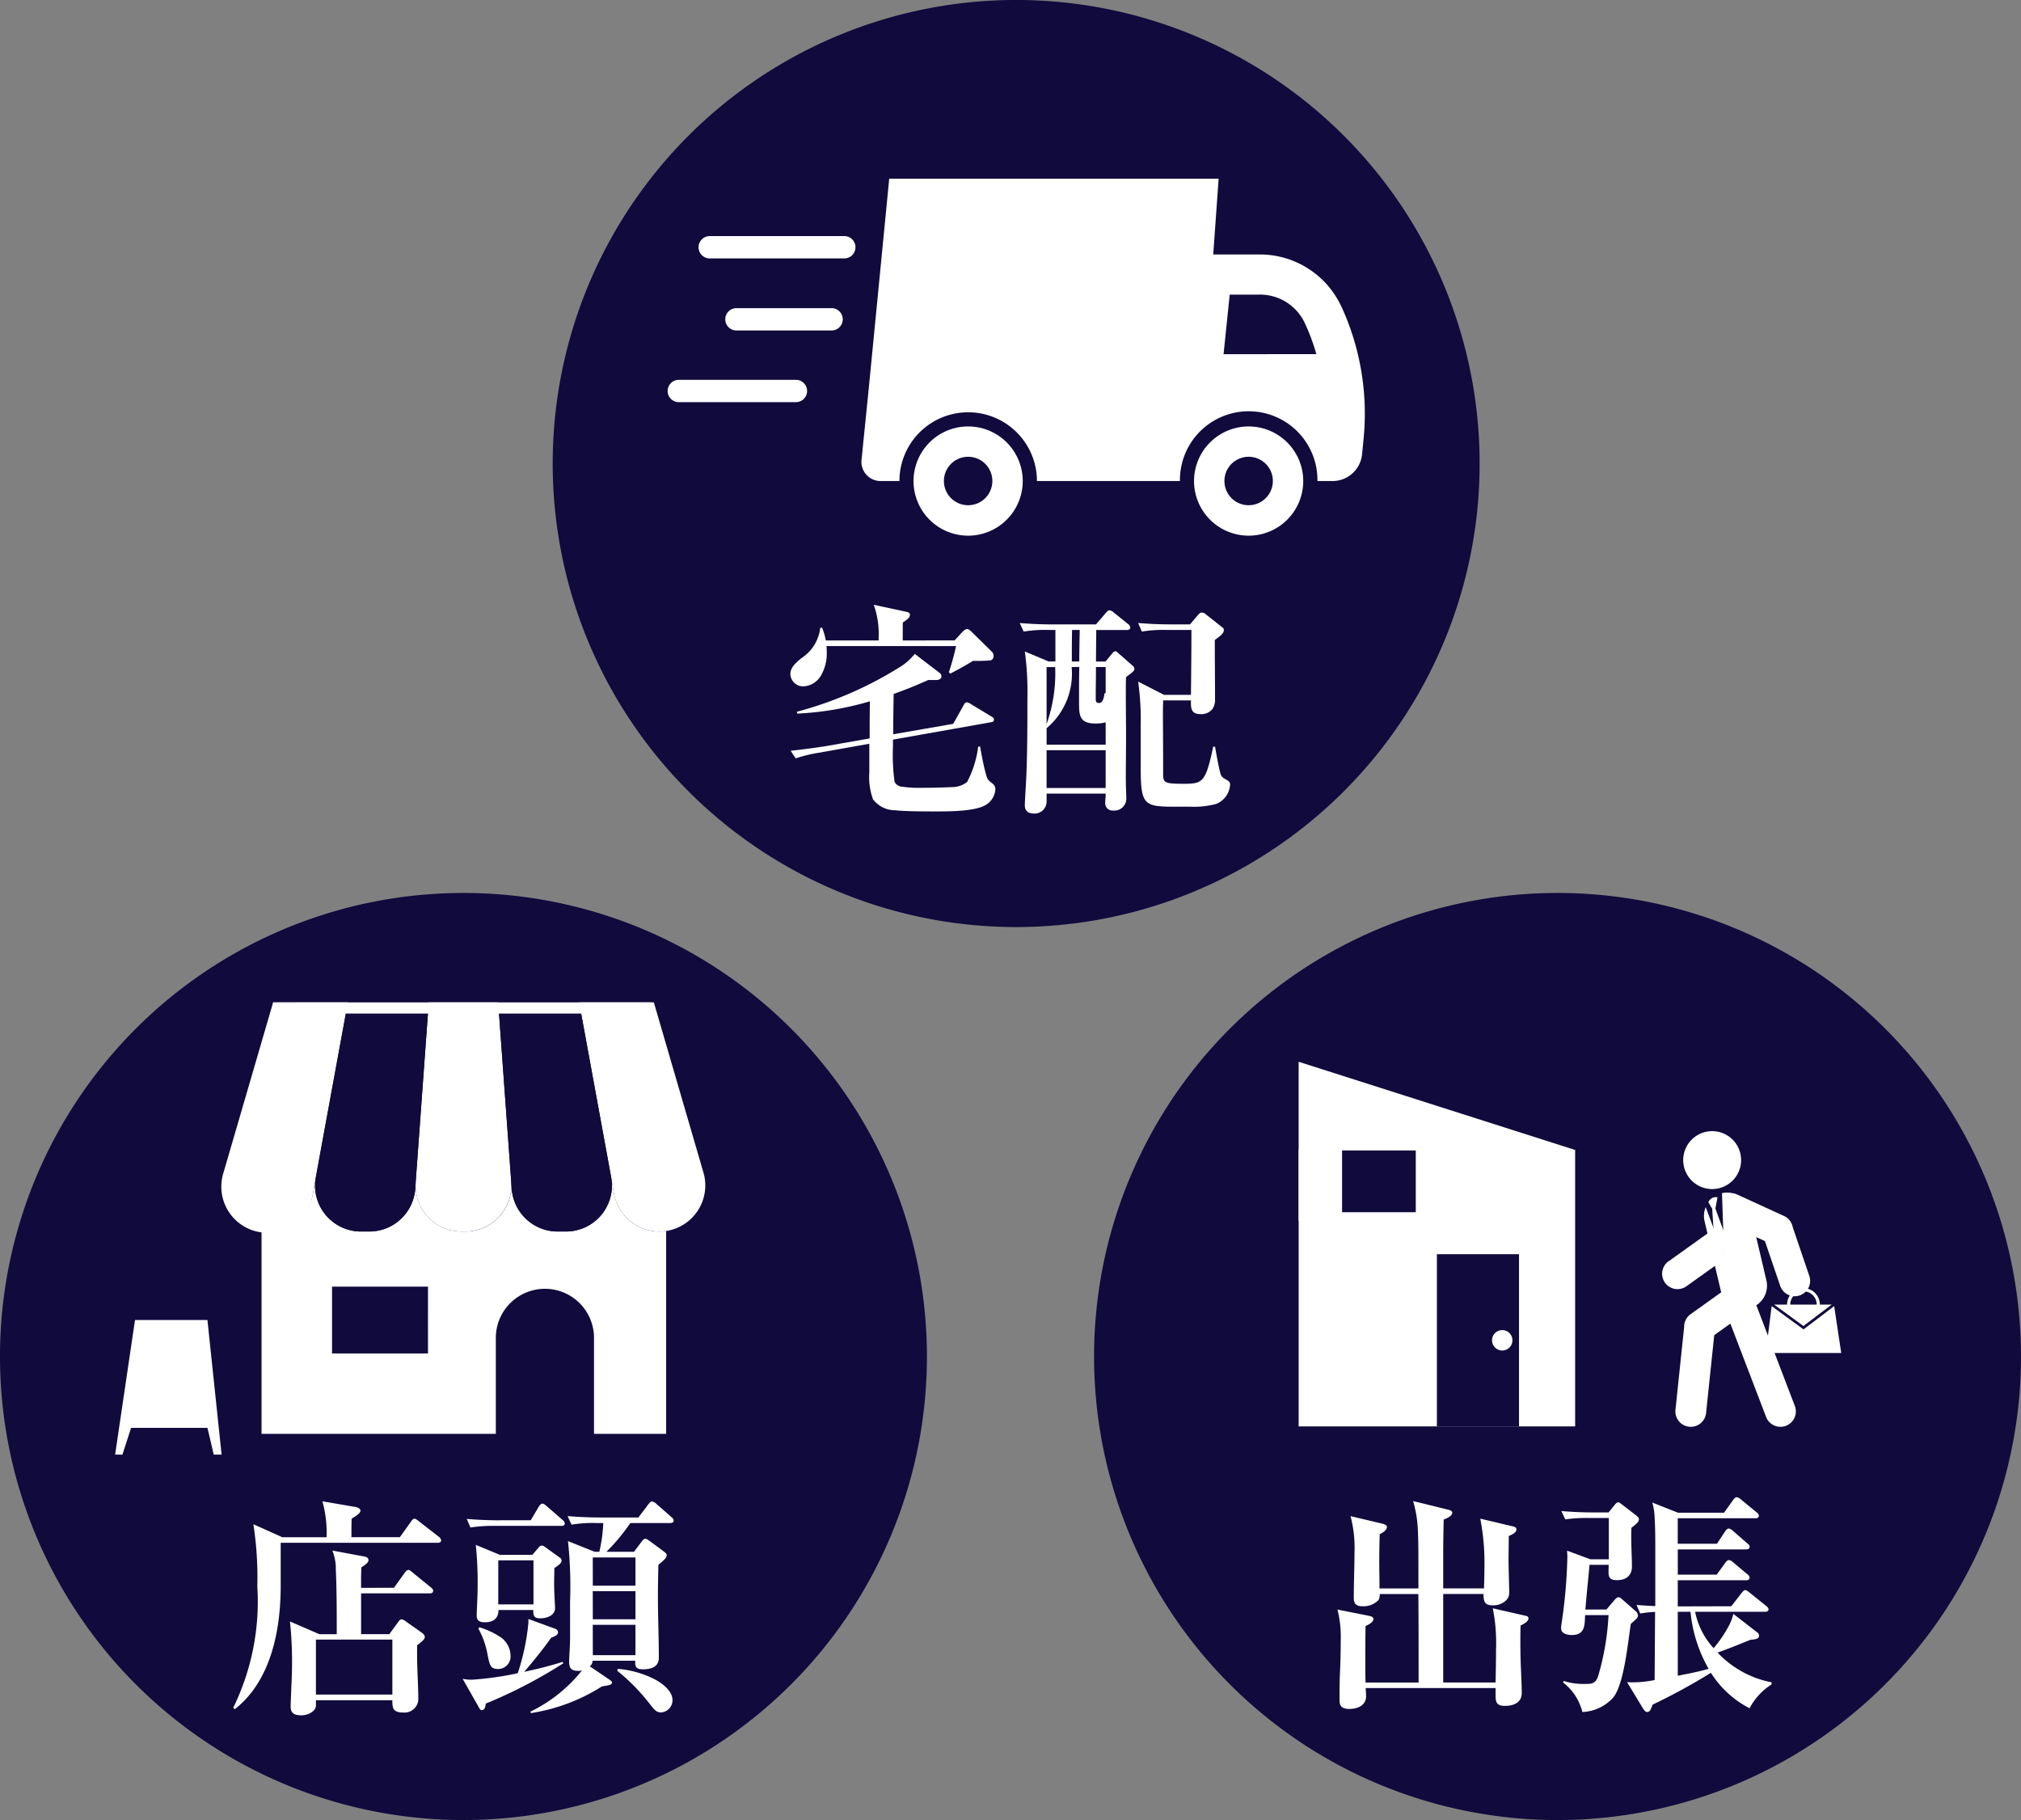 <svg xmlns="http://www.w3.org/2000/svg" width="136" height="122.458" viewBox="0 0 136 122.458">
  <rect x="0" y="0" width="136" height="122.458" fill="#808080" stroke="none"/>
  <g id="point_image_03" transform="translate(875 -1532.987)">
    <path id="パス_230" data-name="パス 230" d="M128.447,31.189A31.188,31.188,0,1,1,97.259,0a31.188,31.188,0,0,1,31.188,31.188" transform="translate(-903.878 1532.986)" fill="#110a3d"/>
    <path id="パス_231" data-name="パス 231" d="M62.376,137.918A31.188,31.188,0,1,1,31.188,106.73a31.188,31.188,0,0,1,31.188,31.188" transform="translate(-875 1486.338)" fill="#110a3d"/>
    <path id="パス_232" data-name="パス 232" d="M93.317,28.221h-9.06a.748.748,0,1,0,0,1.5h9.06a.748.748,0,1,0,0-1.5" transform="translate(-911.499 1520.652)" fill="#fff"/>
    <path id="パス_233" data-name="パス 233" d="M88.447,45.4H80.562a.748.748,0,1,0,0,1.5h7.884a.748.748,0,1,0,0-1.5" transform="translate(-909.884 1513.144)" fill="#fff"/>
    <path id="パス_234" data-name="パス 234" d="M93.857,36.832H87.451a.748.748,0,0,0,0,1.5h6.406a.748.748,0,1,0,0-1.5" transform="translate(-912.895 1516.889)" fill="#fff"/>
    <path id="パス_235" data-name="パス 235" d="M146.41,50.972a3.674,3.674,0,1,0,3.674,3.674,3.674,3.674,0,0,0-3.674-3.674m0,5.3a1.63,1.63,0,1,1,1.63-1.63,1.632,1.632,0,0,1-1.63,1.63" transform="translate(-937.385 1510.708)" fill="#fff"/>
    <path id="パス_236" data-name="パス 236" d="M135.24,29.892h0a6.034,6.034,0,0,0-5.555-3.435h-3.033l.363-5.1H104.848l-1.381,14.15-.054.534-.426,4.2A1.293,1.293,0,0,0,104.3,41.7h1.235a4.626,4.626,0,1,1,9.253,0h9.623a4.627,4.627,0,1,1,9.253,0h1.054a2,2,0,0,0,1.948-1.78l.1-1.028a17.262,17.262,0,0,0-1.52-9m-7.9,3.271.415-4.006h1.926a3.328,3.328,0,0,1,3.113,1.886,13.768,13.768,0,0,1,.791,2.12Z" transform="translate(-920.009 1523.653)" fill="#fff"/>
    <path id="パス_237" data-name="パス 237" d="M112.878,50.972a3.674,3.674,0,1,0,3.674,3.674,3.674,3.674,0,0,0-3.674-3.674m0,5.3a1.63,1.63,0,1,1,1.63-1.63,1.631,1.631,0,0,1-1.63,1.63" transform="translate(-922.729 1510.708)" fill="#fff"/>
    <path id="パス_238" data-name="パス 238" d="M105.534,74.678l.5-.545c.093-.094.218-.218.343-.218.109,0,.218.109.3.187L108,75.4a.425.425,0,0,1,.155.374.276.276,0,0,1-.218.25,11.34,11.34,0,0,1-1.169.031c-.5.312-1.013.592-1.528.858l-.093-.094a16.39,16.39,0,0,0,.484-1.761H96.912a3.352,3.352,0,0,1,.016.39,2.923,2.923,0,0,1-.405,1.621,1.444,1.444,0,0,1-1.154.7.856.856,0,0,1-.888-.826c0-.421.328-.732.748-1.075a2.8,2.8,0,0,0,1.263-2.043h.125a4.416,4.416,0,0,1,.249.858h3.555v-.2a5.835,5.835,0,0,0-.328-2.2l2.183.468c.124.031.249.062.249.2,0,.2-.187.328-.467.515a1.676,1.676,0,0,0-.016.281v.935Zm-5.706,4.1a20.792,20.792,0,0,1-4.88.826l-.032-.125a25.193,25.193,0,0,0,7.078-3.1,3.778,3.778,0,0,0,.857-.795l1.668,1.278a.275.275,0,0,1,.125.234c0,.234-.249.249-.437.249h-.452c-.764.343-1.527.655-2.323.935-.016.9-.031,1.809-.031,2.713l4.038-.7.67-1.2c.062-.125.14-.25.249-.25a.713.713,0,0,1,.281.125l1.34.811c.11.062.2.109.2.234s-.093.156-.2.171l-6.594,1.169v.468a13.018,13.018,0,0,0,.109,2.369.574.574,0,0,0,.483.328,7.534,7.534,0,0,0,1.325.078q1.029,0,2.058-.047a1.659,1.659,0,0,0,1.013-.343,7.007,7.007,0,0,0,.748-2.386h.125c.124.67.234,1.294.421,1.949.093.327.2.359.421.545a.474.474,0,0,1,.187.39,1.309,1.309,0,0,1-.624,1.03c-.686.451-2.51.451-3.352.451-.717,0-2.089,0-2.744-.077a1.879,1.879,0,0,1-1.512-.733,4.4,4.4,0,0,1-.249-1.824V81.631l-3.321.593a9.986,9.986,0,0,0-1.637.39L94.5,82.1c.718-.062,2.23-.28,2.479-.327l2.838-.5c0-.826,0-1.653.015-2.494" transform="translate(-916.294 1501.397)" fill="#fff"/>
    <path id="パス_239" data-name="パス 239" d="M124.3,76.387V74.266h-.452a8.647,8.647,0,0,0-1.684.109L121.9,73.8c.749.062,1.481.093,2.229.093h2.9l.655-.763c.109-.125.172-.187.249-.187a.541.541,0,0,1,.3.156l.951.764a.335.335,0,0,1,.155.234c0,.14-.124.172-.234.172h-2.058c0,.7-.015,1.419-.015,2.121h.639l.468-.562c.077-.093.124-.125.2-.125.063,0,.109.047.2.125l.936.826a.291.291,0,0,1,.14.234c0,.125-.109.218-.561.546-.016.359-.016.718-.016,1.076,0,.982.016,1.98.016,2.962,0,.92-.016,1.824-.016,2.744,0,.53.032,1.122.032,1.434a.8.8,0,0,1-.888.764.488.488,0,0,1-.531-.515c0-.124.032-.436.032-.623h-3.975v.53a.81.81,0,0,1-.873.811c-.343,0-.592-.172-.592-.531,0-.451.093-1.605.109-2.2.062-1.653.062-3.3.062-4.958a20.019,20.019,0,0,0-.171-3.212l1.605.672Zm1.092.374a4.789,4.789,0,0,1-1.684,4.115v1.107h3.975v-1.5a2.615,2.615,0,0,1-.7.078c-1.029,0-1.092-.53-1.092-1.325,0-1.466,0-1.653.016-2.479ZM123.707,80.6a10.232,10.232,0,0,0,.577-3.835h-.577Zm0,4.3h3.975V82.358h-3.975Zm2.229-10.633h-.515c-.015.7-.015,1.419-.015,2.121h.5c0-.7.016-1.42.031-2.121m1.092,2.495c0,.7-.016,1.4-.016,2.119,0,.172.016.3.218.3.265,0,.327-.343.374-.655l.078-.016V76.761Zm4.521,2.244c0,.234-.015.468-.015.7,0,.951.015,2.043.015,4.21,0,.608.032.7,1.357.7,1.294,0,1.5-.063,2.011-2.495h.125c.093.515.234,1.356.374,1.84a.539.539,0,0,0,.266.311c.28.156.374.218.374.405a1.5,1.5,0,0,1-.935,1.294,5.831,5.831,0,0,1-1.747.187h-1.107c-2.1,0-2.23-.172-2.23-2.869V80.674a17.917,17.917,0,0,0-.171-2.931l1.746.889h1.808c.016-1.45.032-2.916.032-4.366H131.8a8.728,8.728,0,0,0-1.684.109l-.249-.577c.732.062,1.481.093,2.213.093h1.278l.53-.623c.11-.125.156-.172.281-.172a.439.439,0,0,1,.28.14l1.029.811c.125.093.156.125.156.234,0,.234-.3.437-.608.655,0,1.326.016,2.651.016,3.976a1.13,1.13,0,0,1-.172.67.949.949,0,0,1-.842.343c-.576,0-.608-.39-.608-.764v-.156Z" transform="translate(-928.278 1501.106)" fill="#fff"/>
    <path id="パス_240" data-name="パス 240" d="M34.161,181.855a7.9,7.9,0,0,0-.28-2.417l2.261.39c.14.031.3.109.3.249s-.219.3-.593.53c-.015.421-.015.826-.015,1.247h3.258l.748-1.044c.062-.094.14-.2.234-.2.078,0,.157.062.3.172l1.34,1.044a.336.336,0,0,1,.156.234c0,.141-.125.171-.25.171H31.074v2.9c0,2.946-.639,6.376-3.087,8.294l-.109-.093A16.254,16.254,0,0,0,29.5,185.16a23.022,23.022,0,0,0-.266-4.179l1.949.874Zm4.537,3.4.717-1c.063-.093.156-.2.25-.2.078,0,.156.063.28.172l1.232,1c.078.063.155.124.155.234,0,.14-.109.171-.234.171H36.484v2.744h1.9l.593-.811c.062-.093.14-.187.234-.187a.6.6,0,0,1,.281.14l1.06.748c.109.078.218.172.218.3,0,.172-.234.343-.514.561-.016.858.016,1.7.047,2.37.016.421.031.936.031,1.153a.93.93,0,0,1-1.013,1c-.717,0-.733-.327-.733-.826H33.444v.374c0,.327-.484.64-.967.64-.421,0-.733-.094-.733-.578,0-.311.032-.81.047-1.371.032-.546.047-1.139.047-1.653a26.154,26.154,0,0,0-.141-2.713l1.98.857h1.169c0-1.45,0-2.978-.062-4.349a3.271,3.271,0,0,0-.234-1.279l2.089.39c.187.031.343.078.343.265,0,.157-.218.3-.484.484,0,.234-.015.468-.015.686v.686Zm-5.254,7.188h5.145v-3.7H33.444Z" transform="translate(-887.185 1454.56)" fill="#fff"/>
    <path id="パス_241" data-name="パス 241" d="M62.032,190.255l.047.093a32.446,32.446,0,0,1-5.222,2.713c-.016.156-.047.437-.265.437-.109,0-.14-.078-.2-.187L55.3,191.392a2.828,2.828,0,0,0,.624.063,21.635,21.635,0,0,0,3.087-.437,15.36,15.36,0,0,0,.717-3.4v-.249l1.794.655a.276.276,0,0,1,.2.234c0,.187-.218.28-.468.374-.436.639-1.294,1.7-1.808,2.291.873-.187,1.746-.4,2.588-.67m-4.24-9.526h2.089l.545-.92c.078-.124.157-.2.25-.2.078,0,.156.062.281.171l1.06.92a.371.371,0,0,1,.156.234c0,.156-.125.172-.234.172H57.511a10.144,10.144,0,0,0-1.684.109l-.249-.577c.732.063,1.481.093,2.214.093m2.2,2.323.39-.452c.063-.078.141-.171.25-.171.062,0,.093.015.234.109l.951.686a.25.25,0,0,1,.141.218c0,.14-.124.265-.484.5,0,.359-.016.7-.016,1.061,0,.623.063,1.45.063,1.621,0,.53-.578.7-1.014.7-.327,0-.452-.124-.452-.452v-.109H57.714c0,.592-.374.827-.92.827-.328,0-.546-.094-.546-.453s.062-1.216.062-1.949a24.1,24.1,0,0,0-.124-2.806l1.621.67Zm-2.2,5.5a1.539,1.539,0,0,1,.732,1.263.842.842,0,0,1-.811.92c-.546,0-.593-.234-.748-1.044a5.711,5.711,0,0,0-.608-1.684l.078-.078a5.419,5.419,0,0,1,1.357.624m-.094-2.167h2.37v-2.962H57.7Zm5.378,4.474c-.467,0-.608-.187-.608-.623,0-.265.063-1.123.063-1.482v-2.541a28.911,28.911,0,0,0-.14-4.085l1.792.717H64.5a10.1,10.1,0,0,0,.265-1.933h-.452a8.611,8.611,0,0,0-1.684.109l-.265-.576c.748.062,1.481.093,2.229.093H67.13l.67-.888c.109-.141.172-.187.234-.187a.491.491,0,0,1,.3.156l1.013.888a.35.35,0,0,1,.156.234c0,.14-.125.172-.235.172H66.584a13.006,13.006,0,0,1-1.606,1.933h1.855l.515-.686c.062-.078.14-.187.25-.187.077,0,.124.031.3.156l.888.655c.2.156.249.2.249.3,0,.155-.156.3-.561.638-.016.718-.031,1.434-.031,2.152,0,1.372.062,2.728.062,4.1,0,.623-.53.779-1.061.779-.421,0-.53-.124-.53-.467v-.11H64.043a.444.444,0,0,1-.187.374l1.326.9c.093.062.171.124.171.2,0,.125-.171.187-.67.249A12.387,12.387,0,0,1,59.9,193.7l-.047-.093a9.969,9.969,0,0,0,3.477-2.775,1.31,1.31,0,0,1-.25.032m.982-5.737h2.869v-1.9H64.058Zm0,2.26h2.869V185.5H64.058Zm0,2.417h2.869V187.76H64.058Zm4.069,1.575c.515.249,1.294.795,1.294,1.45a.824.824,0,0,1-.78.826c-.3,0-.436-.172-.733-.546a13.181,13.181,0,0,0-2.213-2.26l.047-.125a6.708,6.708,0,0,1,2.385.655" transform="translate(-899.169 1454.548)" fill="#fff"/>
    <path id="パス_242" data-name="パス 242" d="M193.162,137.918a31.188,31.188,0,1,1-31.188-31.188,31.188,31.188,0,0,1,31.188,31.188" transform="translate(-932.162 1486.338)" fill="#110a3d"/>
    <path id="パス_243" data-name="パス 243" d="M160.709,193.4c-.624,0-.686-.281-.686-.608,0-.639,0-1.263.031-1.887.032-.7.047-1.387.047-2.073a7.491,7.491,0,0,0-.218-2.121l2.12.421c.218.047.3.11.3.218,0,.219-.358.39-.53.468-.016.857-.016,1.73-.016,2.588,0,.4,0,.811.016,1.216h3.57c0-1.98,0-3.96-.016-5.955h-2.6a.817.817,0,0,1-.078.4,1.422,1.422,0,0,1-1.092.421c-.39,0-.576-.156-.576-.545,0-1.013.047-2.027.047-3.025a8.413,8.413,0,0,0-.265-2.494l2.167.515c.109.031.28.078.28.218,0,.218-.312.4-.484.483-.015.328-.031,1.294-.031,1.855,0,.468.016,1,.016,1.793h2.619v-1.31c0-.982,0-2.042-.047-2.79a7.729,7.729,0,0,0-.311-1.777l2.354.577c.109.031.28.078.28.2,0,.218-.3.359-.576.467-.016.8-.032,1.575-.032,2.37v2.261h2.744c.015-.359.031-1.107.031-1.45a15.6,15.6,0,0,0-.28-3.242l2.167.514c.156.03.265.078.265.218,0,.218-.343.359-.515.437,0,.53-.015,1.153-.015,1.684,0,.312.047,1.871.047,2.136a.707.707,0,0,1-.218.515,1.238,1.238,0,0,1-.873.327c-.53,0-.64-.187-.64-.763h-2.713v5.955h3.524c.015-.733.031-1.466.031-2.2a11.973,11.973,0,0,0-.218-2.791l2.121.484c.234.047.281.093.281.187,0,.234-.359.406-.531.484-.015.405-.015.732-.015,1.122,0,.639.015,1.341.047,1.965.016.467.047.982.047,1.45,0,.655-.545.873-1.138.873-.608,0-.623-.327-.623-.733v-.467h-8.746c.015.155.031.405.031.561,0,.592-.561.842-1.091.842" transform="translate(-944.88 1454.572)" fill="#fff"/>
    <path id="パス_244" data-name="パス 244" d="M189.665,186.5l.53-.624c.093-.109.187-.2.281-.2s.14.047.265.156l.873.764a.421.421,0,0,1,.171.3c0,.141-.062.2-.311.421l-.172.156c-.187,1.2-.453,4.1-1.2,4.974a2.971,2.971,0,0,1-2.058.951,3.556,3.556,0,0,0-1.294-1.98l.03-.11a4.333,4.333,0,0,0,1.419.2c.453,0,.7,0,.889-.468a17.646,17.646,0,0,0,.717-4.163h-1.574c-.047.561.062,1.341-.9,1.341-.28,0-.717-.093-.717-.436a1.419,1.419,0,0,1,.016-.25,34.749,34.749,0,0,0,.405-4.583c0-.125-.016-.265-.016-.406l1.559.577h1.247v-2.775h-1.247a10.185,10.185,0,0,0-1.684.093l-.265-.561c.748.062,1.481.093,2.229.093h.951l.39-.484c.062-.078.172-.2.249-.2s.125.047.312.187l.889.686c.093.078.2.156.2.265,0,.172-.156.312-.5.577-.016.234-.016.468-.016.686,0,.592.047,1.357.047,1.949,0,.218-.078.889-1.013.889-.421,0-.562-.141-.562-.53,0-.172,0-.328.016-.5h-1.294c-.094,1-.2,2.012-.281,3.009Zm8.4-.218.7-.9c.062-.078.155-.187.249-.187.078,0,.187.093.265.155l1.121.9c.078.062.172.14.172.234,0,.141-.124.171-.249.171h-4.692a5.109,5.109,0,0,0,1.246,2.448,8.578,8.578,0,0,0,1.045-1.544,3.19,3.19,0,0,0,.281-.764l1.59,1.232a.291.291,0,0,1,.141.234c0,.234-.28.249-.592.281-.733.3-1.45.592-2.2.857a6.73,6.73,0,0,0,3.633,2v.14a4.308,4.308,0,0,0-1.481,1.606,6.714,6.714,0,0,1-2.6-2.385,41.108,41.108,0,0,1-3.913,2.136c-.125.234-.141.5-.375.5-.125,0-.218-.141-.28-.234l-1.075-1.777a3.756,3.756,0,0,0,.421.016,7.352,7.352,0,0,0,1.434-.156l.031-4.584a7.493,7.493,0,0,0-1,.11l-.249-.577c.421.031.842.062,1.263.078v-4.178c0-.717-.016-1.45-.062-2.058a4.053,4.053,0,0,0-.14-.733l1.73.686h3.1l.609-.858c.094-.124.172-.187.25-.187a.571.571,0,0,1,.281.156l1.044.857c.078.062.155.125.155.234,0,.14-.125.172-.234.172h-5.222v1.715H197.1l.546-.826c.046-.078.155-.2.25-.2a.571.571,0,0,1,.28.156l.967.842c.078.062.156.125.156.234,0,.141-.125.172-.234.172h-4.6v1.7h2.618l.578-.795c.062-.093.155-.187.249-.187a.485.485,0,0,1,.265.14l.967.811a.335.335,0,0,1,.156.234c0,.14-.125.172-.234.172h-4.6v1.761Zm-3.6,4.677c.686-.141,1.388-.266,2.073-.468a9.546,9.546,0,0,1-1.217-3.836h-.857Z" transform="translate(-956.561 1454.778)" fill="#fff"/>
    <path id="パス_245" data-name="パス 245" d="M34.988,119.806l-1.857,10.111-.308,1.681c-.012.07-.022.14-.028.211l-.155.847a3.1,3.1,0,1,1-6.034-1.348l3.352-11.5Z" transform="translate(-886.579 1480.623)" fill="#fff"/>
    <path id="パス_246" data-name="パス 246" d="M53.029,135.223H52.77a3.094,3.094,0,0,1-3.089-3.275c0-.011,0-.022,0-.033l.146-2,.735-10.111h4.671l.735,10.111.146,2,0,.033v.017a3.094,3.094,0,0,1-3.09,3.258" transform="translate(-896.711 1480.623)" fill="#fff"/>
    <path id="パス_247" data-name="パス 247" d="M75.083,135.189a3.2,3.2,0,0,1-.463.034,3.1,3.1,0,0,1-3.049-2.566l-.155-.847V131.8q-.009-.1-.027-.2l-.308-1.682-1.857-10.111h5.03l3.353,11.5a3.1,3.1,0,0,1-2.522,3.881" transform="translate(-905.255 1480.623)" fill="#fff"/>
    <path id="パス_248" data-name="パス 248" d="M58.029,144.543a3.1,3.1,0,0,1-3.049-2.567l-.155-.847a3.094,3.094,0,0,1-3.078,3.414h-.561A3.1,3.1,0,0,1,48.1,141.66l-.027-.375a3.094,3.094,0,0,1-3.091,3.258h-.258a3.093,3.093,0,0,1-3.089-3.275l-.028.392a3.1,3.1,0,0,1-3.088,2.883h-.561a3.094,3.094,0,0,1-3.078-3.414l-.155.847a3.1,3.1,0,0,1-3.049,2.567,3.021,3.021,0,0,1-.413-.028v13.642H47.029V151.7a3.3,3.3,0,1,1,6.607,0v6.457h4.855V144.509a3.185,3.185,0,0,1-.462.034M42.463,152.75H36.007v-4.5h6.457Z" transform="translate(-888.663 1471.304)" fill="#fff"/>
    <path id="パス_249" data-name="パス 249" d="M45.311,119.806l-.736,10.111-.145,2c0,.011,0,.022,0,.033l-.028.392a3.1,3.1,0,0,1-3.088,2.882h-.562a3.093,3.093,0,0,1-3.077-3.414l.345-1.892,1.848-10.111Z" transform="translate(-891.458 1480.623)" fill="#110a3d"/>
    <path id="パス_250" data-name="パス 250" d="M64.112,135.223H63.55a3.094,3.094,0,0,1-3.087-2.882l-.027-.375v-.017l0-.033-.145-2-.736-10.111H65l1.848,10.111.345,1.886v.006a3.094,3.094,0,0,1-3.078,3.414" transform="translate(-901.028 1480.623)" fill="#110a3d"/>
    <path id="パス_1757" data-name="パス 1757" d="M0,0H25.45V.752H0Z" transform="translate(-856.621 1600.43)" fill="#fff"/>
    <path id="パス_251" data-name="パス 251" d="M13.763,166.828l1.338-9.056h4.874l.954,9.056H20.4l-.424-1.8H14.837l-.583,1.8Z" transform="translate(-881.016 1464.03)" fill="#fff"/>
    <path id="パス_252" data-name="パス 252" d="M203.161,139.094a1.948,1.948,0,1,1,1.948-1.948,1.948,1.948,0,0,1-1.948,1.948" transform="translate(-962.944 1473.896)" fill="#fff"/>
    <path id="パス_253" data-name="パス 253" d="M199.192,147.137l2.58-1.844-.194-.824a1.56,1.56,0,0,1,.076-.953l1.241,3.32-.146-4.257a1.558,1.558,0,0,1,.71,0,1.019,1.019,0,0,1,.3.086l3.164,1.448a1.034,1.034,0,0,1,.587.754l1.115,3.277a1.035,1.035,0,1,1-1.96.668l-1.025-3.009-.586-.268.683,2.907a1.571,1.571,0,0,1-.685,1.684,1.16,1.16,0,0,1,.055.117l2.531,6.616a1.036,1.036,0,1,1-1.934.74l-2.39-6.245-1.086.776-.546,5.214a1.036,1.036,0,1,1-2.06-.216l.58-5.538a1.036,1.036,0,0,1,.433-.868l2.064-1.475c-.007-.028-.017-.056-.024-.086l-.4-1.689-1.888,1.349a1.035,1.035,0,1,1-1.2-1.685" transform="translate(-961.871 1470.688)" fill="#fff"/>
    <path id="パス_254" data-name="パス 254" d="M204.833,143.091l-.141.757.731,2-.052,1.487-.794-1.91-.1-1.564-.257-.436a.535.535,0,0,1,.615-.333" transform="translate(-964.257 1470.454)" fill="#fff"/>
    <path id="パス_255" data-name="パス 255" d="M211.477,156.109l2.143,1.566,2.064-1.566.474,3.154h-5.079Z" transform="translate(-967.256 1464.757)" fill="#fff"/>
    <path id="パス_256" data-name="パス 256" d="M215.957,155.07h-.8a1.1,1.1,0,0,0-2.205,0h-.873l1.974,1.442Zm-1.01,0h-1.78a.89.89,0,0,1,1.78,0" transform="translate(-967.694 1465.692)" fill="#fff"/>
    <path id="パス_1758" data-name="パス 1758" d="M0,0H18.606V18.606H0Z" transform="translate(-787.609 1610.353)" fill="#fff"/>
    <path id="パス_257" data-name="パス 257" d="M155.241,137.6v-10.7l18.606,5.934-8.412,4.027Z" transform="translate(-942.851 1477.526)" fill="#fff"/>
    <path id="パス_1759" data-name="パス 1759" d="M0,0H5.526V11.586H0Z" transform="translate(-778.306 1617.373)" fill="#110a3d"/>
    <path id="パス_1760" data-name="パス 1760" d="M0,0H4.96V4.155H0Z" transform="translate(-784.688 1610.393)" fill="#110a3d"/>
    <path id="パス_258" data-name="パス 258" d="M179.733,159.663a.686.686,0,1,1-.686-.686.686.686,0,0,1,.686.686" transform="translate(-952.956 1463.503)" fill="#fff"/>
    <path id="パス_1761" data-name="パス 1761" d="M0,0H136V122.458H0Z" transform="translate(-875 1532.987)" fill="none"/>
  </g>
</svg>
